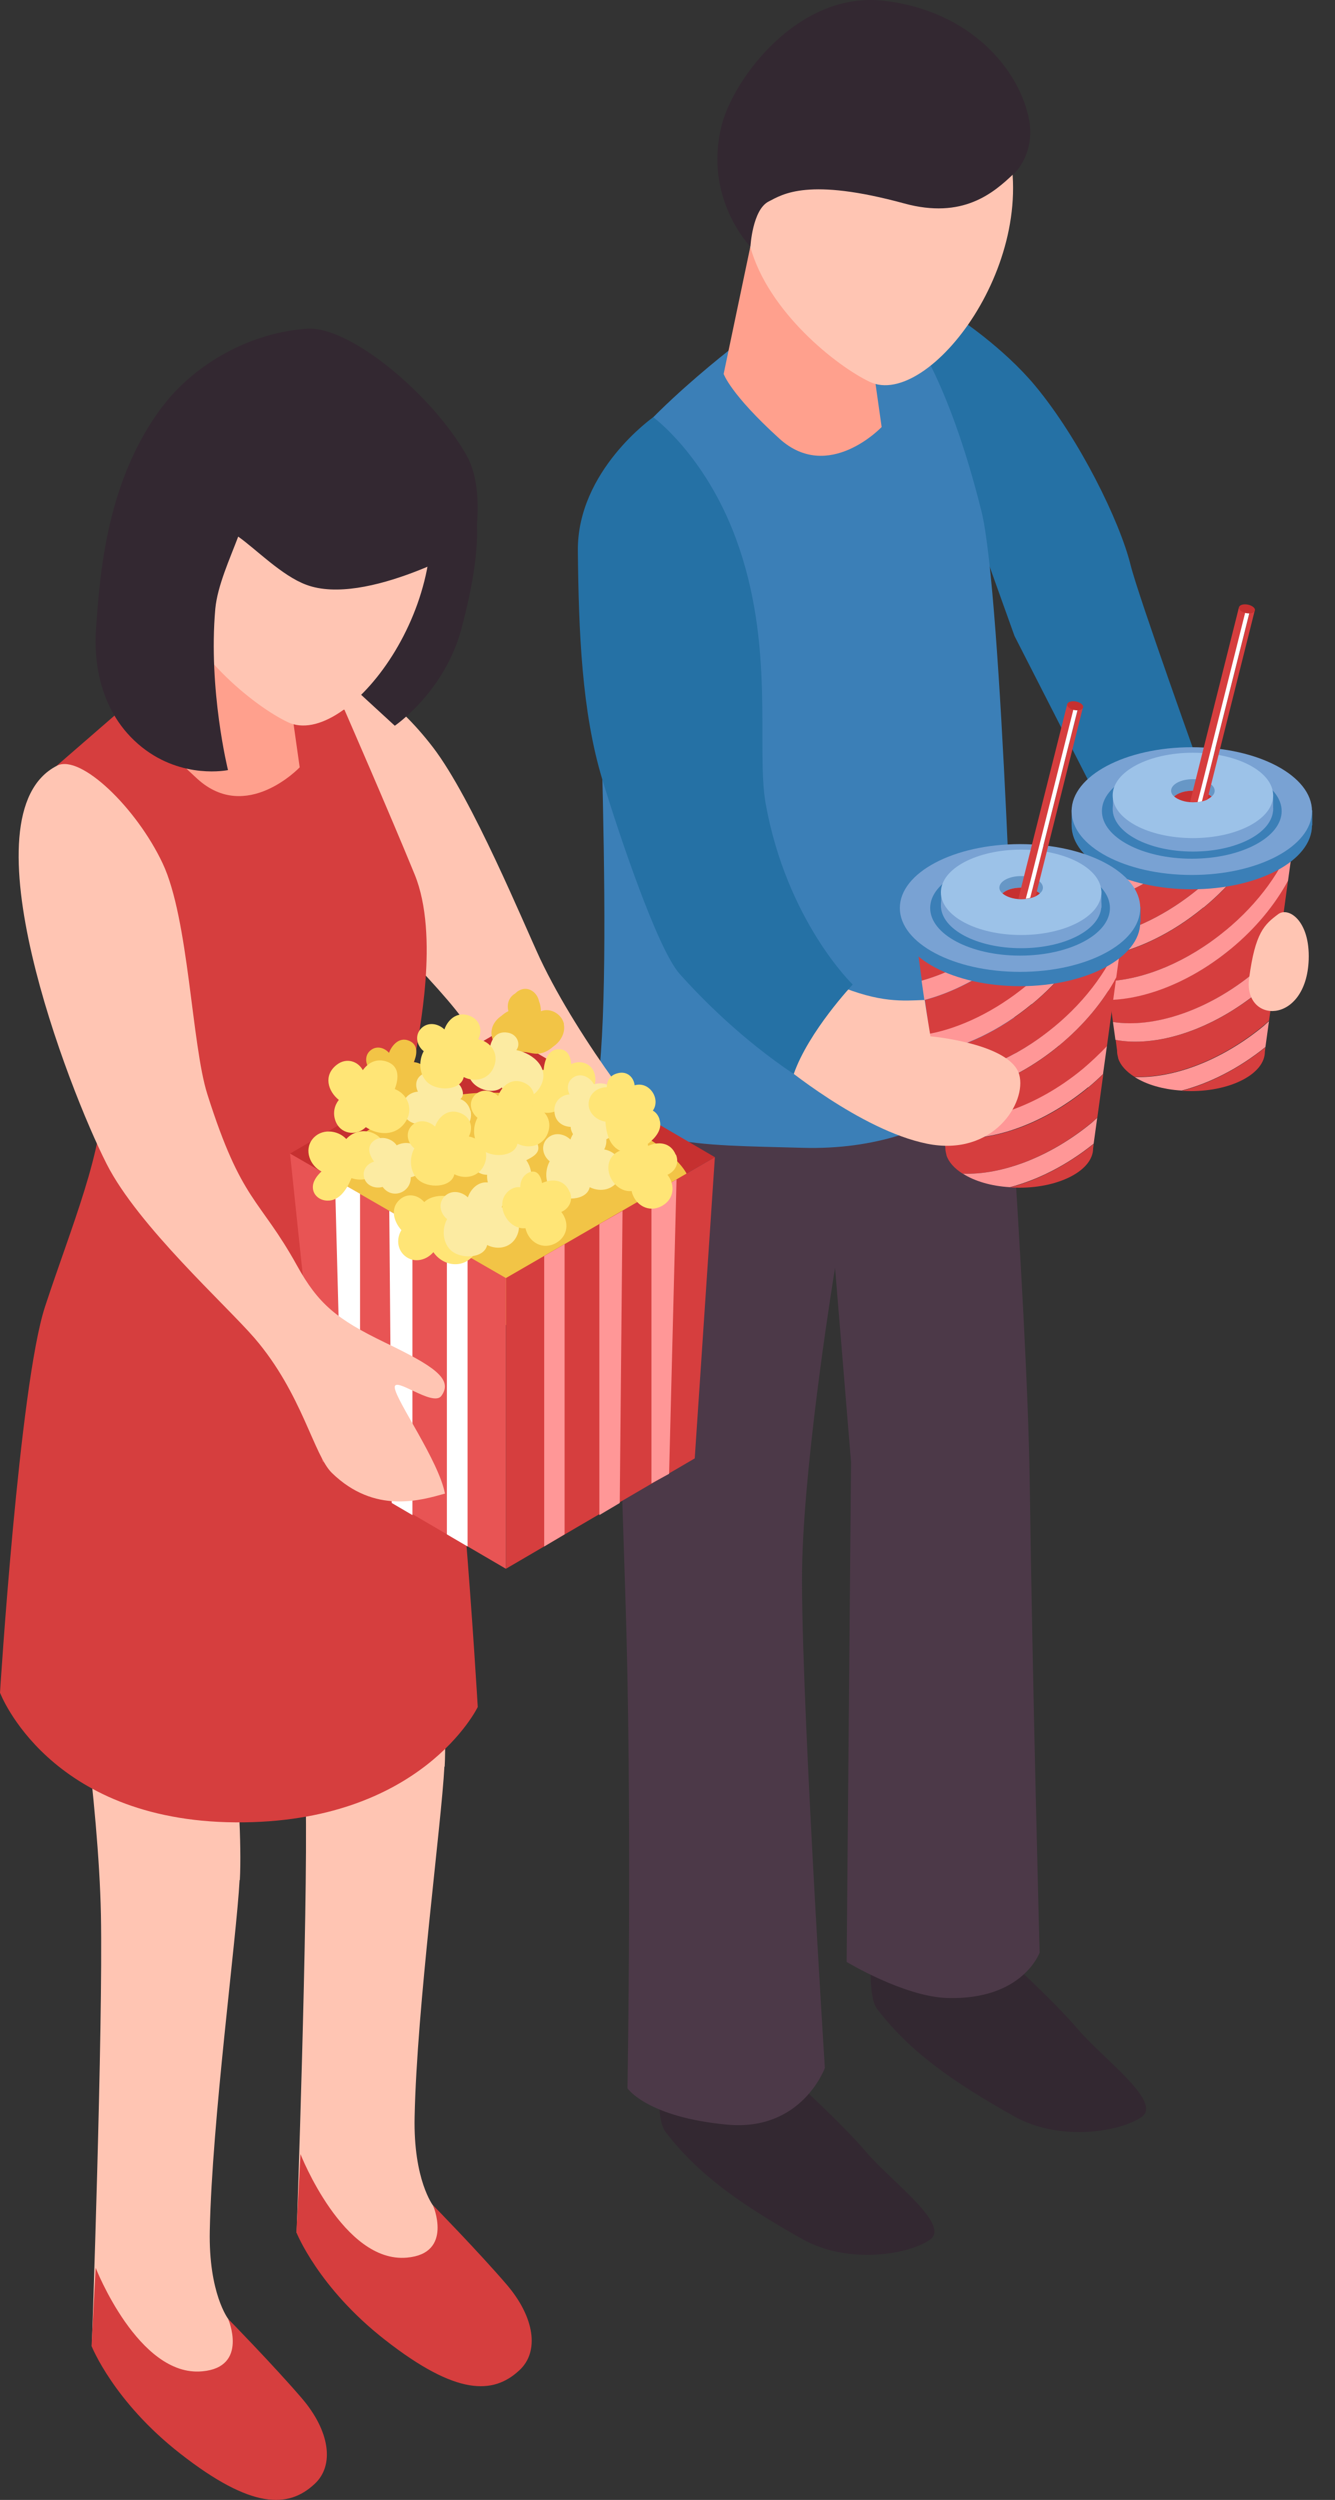<svg width="47" height="88" viewBox="0 0 47 88" fill="none" xmlns="http://www.w3.org/2000/svg">
<rect x="0" y="0" width="47" height="88" fill="#333333" stroke="none"/>
<g clip-path="url(#clip0_989_22134)">
<path d="M33.737 11.194C33.737 11.194 35.31 12.221 36.435 13.568C38.008 15.458 39.425 18.356 39.803 19.887C40.075 20.992 42.346 27.311 42.346 27.311L39.221 29.249L35.717 22.388L31.98 11.96L33.737 11.194Z" fill="#2571A5"/>
<path d="M35.32 68.82C35.32 68.82 37.009 70.332 37.98 71.466C38.824 72.455 40.94 73.996 40.193 74.519C39.445 75.042 37.32 75.401 35.708 74.5C33.515 73.269 32.02 72.212 30.875 70.71C30.555 70.284 30.671 68.83 30.671 68.83H35.32V68.82Z" fill="#332831"/>
<path d="M27.866 73.143C27.866 73.143 29.555 74.654 30.526 75.788C31.37 76.777 33.486 78.318 32.738 78.841C31.991 79.365 29.866 79.723 28.254 78.822C26.061 77.591 24.566 76.535 23.421 75.032C23.101 74.606 23.217 73.152 23.217 73.152H27.866V73.143Z" fill="#332831"/>
<path d="M21.499 39.464C21.266 32.884 24.993 29.53 24.993 29.53C24.77 27.311 35.068 31.517 35.068 31.517C35.068 31.517 36.164 45.832 36.252 52.17C36.349 59.332 36.601 68.733 36.601 68.733C36.601 68.733 36.009 70.41 33.35 70.332C31.826 70.284 29.807 69.062 29.807 69.062L29.962 51.472L29.399 44.63C29.399 44.63 28.361 50.91 28.244 54.922C28.138 58.634 29.04 72.794 29.04 72.794C29.04 72.794 28.235 75.033 25.604 74.79C22.78 74.529 22.091 73.511 22.091 73.511C22.091 73.511 22.265 63.529 22.013 56.066C21.829 50.551 21.596 42.508 21.489 39.484L21.499 39.464Z" fill="#4C3948"/>
<path d="M31.99 11.572C31.99 11.572 33.359 13.2 34.553 17.997C35.281 20.915 35.756 37.216 35.756 37.216C35.756 37.216 33.514 40.559 28.244 40.404C24.565 40.298 21.75 40.404 21.061 38.078C21.663 33.078 20.79 19.325 21.09 17.435C21.401 15.545 26.041 12.037 26.041 12.037C26.041 12.037 28.846 10.244 31.98 11.582L31.99 11.572Z" fill="#3B7FB7"/>
<path d="M30.534 11.465L31.039 15.032C31.039 15.032 29.166 17.009 27.438 15.439C25.71 13.869 25.477 13.162 25.477 13.162L26.487 8.345L30.525 11.456L30.534 11.465Z" fill="#FFA08D"/>
<path d="M28.274 2.074C30.011 0.834 34.039 0.533 35.378 4.72C36.786 9.11 32.69 14.421 30.622 13.442C29.458 12.89 27.041 10.981 26.41 8.674C25.701 6.077 26.924 3.034 28.264 2.064L28.274 2.074Z" fill="#FFC5B3"/>
<path d="M35.689 6.115C34.971 6.803 33.893 7.724 31.836 7.162C28.458 6.241 27.565 6.832 27.06 7.094C26.488 7.385 26.42 8.684 26.42 8.684C26.42 8.684 24.75 6.978 25.41 4.4C25.818 2.791 28.099 -0.339 31.146 0.029C34.194 0.397 35.902 2.471 36.232 4.225C36.397 5.107 36.019 5.805 35.699 6.115H35.689Z" fill="#332831"/>
<path d="M41.92 29.114L38.231 29.162L38.503 31.12C39.474 30.849 40.503 30.316 41.444 29.54C41.609 29.404 41.764 29.259 41.92 29.123V29.114Z" fill="#D63E3E"/>
<path d="M43.337 33.397C41.949 34.541 40.386 35.151 39.076 35.19L39.183 35.975C40.61 36.208 42.522 35.587 44.172 34.221C44.482 33.969 44.764 33.698 45.016 33.426L45.346 30.994C44.89 31.837 44.211 32.67 43.327 33.397H43.337Z" fill="#D63E3E"/>
<path d="M41.93 38.408C43.366 38.408 44.531 37.788 44.531 37.022L44.55 36.867C43.599 37.633 42.57 38.147 41.6 38.398C41.706 38.398 41.813 38.408 41.93 38.408Z" fill="#D63E3E"/>
<path d="M42.366 31.953C41.24 32.884 39.988 33.465 38.862 33.669L38.989 34.541C40.279 34.483 41.803 33.863 43.162 32.748C44.356 31.769 45.191 30.577 45.579 29.453L45.627 29.065H44.628C44.191 30.073 43.424 31.091 42.376 31.953H42.366Z" fill="#D63E3E"/>
<path d="M44.094 29.075L42.735 29.094C42.415 29.472 42.036 29.84 41.629 30.18C40.658 30.984 39.6 31.517 38.601 31.788L38.766 32.99C39.872 32.777 41.085 32.195 42.182 31.294C42.997 30.625 43.648 29.86 44.094 29.084V29.075Z" fill="#D63E3E"/>
<path d="M44.676 35.946L44.889 34.395C44.724 34.56 44.55 34.715 44.365 34.87C42.676 36.266 40.716 36.877 39.279 36.605L39.328 36.983C39.328 36.983 39.328 37.003 39.328 37.012C39.328 37.09 39.347 37.167 39.367 37.245V37.255C39.444 37.497 39.648 37.72 39.939 37.904C41.308 37.952 42.987 37.332 44.472 36.111C44.54 36.053 44.608 35.995 44.666 35.937L44.676 35.946Z" fill="#D63E3E"/>
<path d="M43.152 32.748C41.803 33.862 40.279 34.483 38.978 34.541L39.066 35.2C40.376 35.161 41.939 34.55 43.327 33.407C44.21 32.68 44.889 31.846 45.346 31.003L45.559 29.462C45.171 30.587 44.336 31.779 43.142 32.758L43.152 32.748Z" fill="#FF9797"/>
<path d="M44.356 34.88C44.54 34.725 44.715 34.57 44.88 34.405L45.016 33.426C44.754 33.698 44.472 33.969 44.171 34.221C42.521 35.587 40.609 36.198 39.183 35.975L39.27 36.605C40.706 36.877 42.667 36.266 44.356 34.87V34.88Z" fill="#FF9797"/>
<path d="M44.482 36.121C42.997 37.342 41.308 37.962 39.949 37.914C40.357 38.175 40.939 38.35 41.599 38.389C42.57 38.137 43.599 37.623 44.55 36.857L44.676 35.946C44.608 36.004 44.55 36.063 44.482 36.121Z" fill="#FF9797"/>
<path d="M42.367 31.953C43.415 31.091 44.181 30.073 44.618 29.075H44.094C43.638 29.86 42.997 30.625 42.182 31.294C41.085 32.195 39.872 32.777 38.766 32.99L38.863 33.659C39.998 33.455 41.241 32.874 42.367 31.943V31.953Z" fill="#FF9797"/>
<path d="M42.735 29.094H41.91C41.754 29.249 41.599 29.385 41.434 29.53C40.493 30.306 39.464 30.839 38.493 31.11L38.59 31.788C39.59 31.527 40.648 30.984 41.618 30.18C42.036 29.84 42.405 29.472 42.725 29.094H42.735Z" fill="#FF9797"/>
<path d="M41.929 31.023C43.972 31.023 45.627 30.142 45.627 29.055C45.627 27.969 43.972 27.088 41.929 27.088C39.887 27.088 38.231 27.969 38.231 29.055C38.231 30.142 39.887 31.023 41.929 31.023Z" fill="#C63030"/>
<path d="M37.727 29.056C37.727 27.815 39.619 26.807 41.958 26.807C44.297 26.807 46.19 27.815 46.19 29.056C46.19 30.296 44.297 31.304 41.958 31.304C39.619 31.304 37.727 30.296 37.727 29.056Z" fill="#3B7FB7"/>
<path d="M38.532 28.503H37.727V29.026H38.532V28.503Z" fill="#3B7FB7"/>
<path d="M46.2 28.523H45.395V29.055H46.2V28.523Z" fill="#3B7FB7"/>
<path d="M37.727 28.552C37.727 27.311 39.619 26.303 41.958 26.303C44.297 26.303 46.19 27.311 46.19 28.552C46.19 29.792 44.297 30.8 41.958 30.8C39.619 30.8 37.727 29.792 37.727 28.552Z" fill="#79A2D3"/>
<path d="M38.794 28.552C38.794 27.621 40.211 26.875 41.958 26.875C43.705 26.875 45.122 27.631 45.122 28.552C45.122 29.472 43.705 30.228 41.958 30.228C40.211 30.228 38.794 29.472 38.794 28.552Z" fill="#3B7FB7"/>
<path d="M44.822 27.96H44.337V28.552H44.822V27.96Z" fill="#79A2D3"/>
<path d="M39.668 27.96H39.183V28.552H39.668V27.96Z" fill="#79A2D3"/>
<path d="M39.173 28.474C39.173 27.64 40.435 26.972 41.997 26.972C43.56 26.972 44.822 27.64 44.822 28.474C44.822 29.307 43.56 29.976 41.997 29.976C40.435 29.976 39.173 29.307 39.173 28.474Z" fill="#79A2D3"/>
<path d="M39.173 27.999C39.173 27.166 40.435 26.497 41.997 26.497C43.56 26.497 44.822 27.166 44.822 27.999C44.822 28.833 43.56 29.502 41.997 29.502C40.435 29.502 39.173 28.833 39.173 27.999Z" fill="#9CC2E8"/>
<path d="M42.657 28.038C42.725 27.98 42.764 27.912 42.764 27.834C42.764 27.611 42.424 27.427 41.997 27.427C41.57 27.427 41.23 27.611 41.23 27.834C41.23 27.912 41.269 27.98 41.337 28.038C41.473 27.922 41.716 27.834 41.997 27.834C42.279 27.834 42.521 27.912 42.657 28.038Z" fill="#6797C6"/>
<path d="M42.657 28.038C42.521 27.922 42.278 27.834 41.997 27.834C41.715 27.834 41.473 27.912 41.337 28.038C41.473 28.154 41.715 28.241 41.997 28.241C42.278 28.241 42.521 28.164 42.657 28.038Z" fill="#C63030"/>
<path d="M43.618 21.38L41.998 27.834L41.9 28.232C41.9 28.232 41.978 28.232 42.017 28.232C42.075 28.232 42.124 28.232 42.182 28.222L42.279 27.854L43.89 21.428L43.628 21.37L43.618 21.38Z" fill="#D63E3E"/>
<path d="M44.016 21.467L42.395 27.902L42.317 28.212C42.385 28.193 42.453 28.173 42.511 28.144L42.55 27.97L44.171 21.506L44.006 21.467H44.016Z" fill="#D63E3E"/>
<path d="M43.87 21.438L42.259 27.863L42.162 28.232C42.22 28.232 42.269 28.212 42.317 28.203L42.395 27.892L44.016 21.457L43.87 21.428V21.438Z" fill="white"/>
<path d="M43.618 21.38C43.638 21.293 43.774 21.254 43.929 21.283C44.084 21.312 44.201 21.409 44.181 21.486C44.162 21.574 44.026 21.613 43.871 21.583C43.715 21.554 43.599 21.457 43.618 21.38Z" fill="#C63030"/>
<path d="M35.873 32.516L32.185 32.564L32.456 34.522C33.427 34.25 34.456 33.717 35.397 32.942C35.562 32.806 35.718 32.661 35.873 32.525V32.516Z" fill="#D63E3E"/>
<path d="M37.29 36.809C35.902 37.952 34.34 38.563 33.029 38.602L33.136 39.387C34.563 39.619 36.475 38.999 38.125 37.633C38.435 37.381 38.717 37.109 38.969 36.838L39.299 34.405C38.843 35.248 38.164 36.082 37.281 36.809H37.29Z" fill="#D63E3E"/>
<path d="M35.883 41.809C37.319 41.809 38.484 41.189 38.484 40.424L38.503 40.269C37.552 41.034 36.523 41.548 35.553 41.8C35.66 41.8 35.766 41.809 35.883 41.809Z" fill="#D63E3E"/>
<path d="M36.319 35.355C35.193 36.285 33.941 36.867 32.815 37.07L32.942 37.943C34.233 37.884 35.756 37.264 37.115 36.15C38.309 35.171 39.144 33.979 39.532 32.855L39.58 32.467H38.581C38.144 33.475 37.377 34.492 36.329 35.355H36.319Z" fill="#D63E3E"/>
<path d="M38.057 32.486L36.698 32.506C36.378 32.884 35.999 33.252 35.592 33.591C34.621 34.396 33.563 34.929 32.563 35.2L32.728 36.402C33.835 36.188 35.048 35.607 36.145 34.706C36.96 34.037 37.611 33.271 38.057 32.496V32.486Z" fill="#D63E3E"/>
<path d="M38.63 39.358L38.843 37.807C38.678 37.972 38.504 38.127 38.319 38.282C36.63 39.678 34.67 40.288 33.233 40.017L33.282 40.395C33.282 40.395 33.282 40.414 33.282 40.424C33.282 40.501 33.301 40.579 33.321 40.657V40.666C33.398 40.908 33.602 41.131 33.893 41.316C35.262 41.364 36.941 40.744 38.426 39.523C38.494 39.464 38.562 39.406 38.62 39.348L38.63 39.358Z" fill="#D63E3E"/>
<path d="M37.105 36.15C35.756 37.264 34.232 37.885 32.932 37.943L33.019 38.602C34.329 38.563 35.892 37.952 37.28 36.809C38.163 36.082 38.843 35.248 39.299 34.405L39.512 32.864C39.124 33.989 38.289 35.181 37.096 36.159L37.105 36.15Z" fill="#FF9797"/>
<path d="M38.309 38.282C38.493 38.127 38.668 37.972 38.833 37.807L38.969 36.828C38.707 37.099 38.425 37.371 38.125 37.623C36.475 38.989 34.562 39.6 33.136 39.377L33.223 40.007C34.66 40.278 36.62 39.668 38.309 38.272V38.282Z" fill="#FF9797"/>
<path d="M38.435 39.523C36.95 40.744 35.261 41.364 33.902 41.316C34.31 41.577 34.892 41.752 35.552 41.79C36.523 41.538 37.552 41.025 38.503 40.259L38.629 39.348C38.561 39.406 38.503 39.464 38.435 39.523Z" fill="#FF9797"/>
<path d="M36.32 35.355C37.368 34.492 38.135 33.475 38.571 32.477H38.047C37.591 33.262 36.95 34.027 36.135 34.696C35.038 35.597 33.825 36.179 32.719 36.392L32.816 37.061C33.951 36.857 35.194 36.276 36.32 35.345V35.355Z" fill="#FF9797"/>
<path d="M36.688 32.506H35.863C35.708 32.661 35.552 32.797 35.387 32.942C34.446 33.717 33.417 34.25 32.446 34.522L32.543 35.2C33.543 34.938 34.601 34.396 35.572 33.591C35.989 33.252 36.358 32.884 36.678 32.506H36.688Z" fill="#FF9797"/>
<path d="M35.883 34.434C37.925 34.434 39.581 33.553 39.581 32.467C39.581 31.38 37.925 30.5 35.883 30.5C33.84 30.5 32.185 31.38 32.185 32.467C32.185 33.553 33.84 34.434 35.883 34.434Z" fill="#C63030"/>
<path d="M35.911 34.715C38.249 34.715 40.143 33.709 40.143 32.467C40.143 31.225 38.249 30.218 35.911 30.218C33.574 30.218 31.68 31.225 31.68 32.467C31.68 33.709 33.574 34.715 35.911 34.715Z" fill="#3B7FB7"/>
<path d="M32.485 31.915H31.68V32.438H32.485V31.915Z" fill="#3B7FB7"/>
<path d="M40.153 31.924H39.348V32.457H40.153V31.924Z" fill="#3B7FB7"/>
<path d="M35.911 34.211C38.249 34.211 40.143 33.205 40.143 31.963C40.143 30.721 38.249 29.714 35.911 29.714C33.574 29.714 31.68 30.721 31.68 31.963C31.68 33.205 33.574 34.211 35.911 34.211Z" fill="#79A2D3"/>
<path d="M35.912 33.639C37.66 33.639 39.076 32.889 39.076 31.963C39.076 31.037 37.66 30.286 35.912 30.286C34.165 30.286 32.748 31.037 32.748 31.963C32.748 32.889 34.165 33.639 35.912 33.639Z" fill="#3B7FB7"/>
<path d="M38.775 31.362H38.29V31.953H38.775V31.362Z" fill="#79A2D3"/>
<path d="M33.621 31.362H33.136V31.953H33.621V31.362Z" fill="#79A2D3"/>
<path d="M33.126 31.876C33.126 31.042 34.388 30.373 35.95 30.373C37.513 30.373 38.775 31.042 38.775 31.876C38.775 32.709 37.513 33.378 35.95 33.378C34.388 33.378 33.126 32.709 33.126 31.876Z" fill="#79A2D3"/>
<path d="M33.126 31.41C33.126 30.577 34.388 29.908 35.95 29.908C37.513 29.908 38.775 30.577 38.775 31.41C38.775 32.244 37.513 32.913 35.95 32.913C34.388 32.913 33.126 32.244 33.126 31.41Z" fill="#9CC2E8"/>
<path d="M36.61 31.449C36.678 31.391 36.717 31.323 36.717 31.246C36.717 31.023 36.377 30.839 35.95 30.839C35.523 30.839 35.184 31.023 35.184 31.246C35.184 31.323 35.222 31.391 35.29 31.449C35.426 31.333 35.669 31.246 35.95 31.246C36.232 31.246 36.474 31.323 36.61 31.449Z" fill="#6797C6"/>
<path d="M36.611 31.449C36.475 31.333 36.233 31.246 35.951 31.246C35.669 31.246 35.427 31.323 35.291 31.449C35.427 31.565 35.669 31.653 35.951 31.653C36.233 31.653 36.475 31.575 36.611 31.449Z" fill="#C63030"/>
<path d="M37.572 24.791L35.951 31.246L35.853 31.643C35.853 31.643 35.931 31.643 35.97 31.643C36.028 31.643 36.077 31.643 36.135 31.634L36.232 31.265L37.843 24.84L37.581 24.782L37.572 24.791Z" fill="#D63E3E"/>
<path d="M37.969 24.869L36.348 31.304L36.27 31.614C36.338 31.595 36.406 31.575 36.465 31.546L36.504 31.372L38.124 24.907L37.959 24.869H37.969Z" fill="#D63E3E"/>
<path d="M37.824 24.84L36.212 31.265L36.115 31.634C36.173 31.634 36.222 31.614 36.27 31.605L36.348 31.294L37.969 24.859L37.824 24.83V24.84Z" fill="white"/>
<path d="M37.572 24.791C37.591 24.704 37.727 24.665 37.882 24.694C38.037 24.723 38.154 24.82 38.134 24.898C38.115 24.985 37.979 25.024 37.824 24.995C37.669 24.965 37.552 24.869 37.572 24.791Z" fill="#C63030"/>
<path d="M29.448 34.667C30.991 35.316 31.797 35.229 32.554 35.2C32.632 35.733 32.758 36.479 32.758 36.479C32.758 36.479 35.572 36.731 35.883 37.827C36.155 38.805 34.971 40.734 32.632 40.259C30.292 39.784 27.507 37.458 27.507 37.458L29.458 34.667H29.448Z" fill="#FFC5B3"/>
<path d="M23.003 14.683C23.003 14.683 20.315 16.563 20.344 19.393C20.373 22.223 20.48 25.053 21.208 27.447C21.79 29.365 23.149 33.407 23.925 34.279C24.702 35.151 26.109 36.576 27.944 37.807C28.468 36.305 30.021 34.657 30.021 34.657C30.021 34.657 27.701 32.428 26.954 28.28C26.614 26.342 27.303 22.727 25.905 18.947C24.818 16.01 22.994 14.683 22.994 14.683H23.003Z" fill="#2571A5"/>
<path d="M45.006 32.176C44.511 32.544 44.191 32.825 43.977 34.434C43.764 36.043 45.986 36.101 46.074 33.785C46.122 32.409 45.365 31.915 45.006 32.176Z" fill="#FFC5B3"/>
<path d="M12.608 23.948C12.608 23.948 13.87 24.51 15.248 26.313C16.626 28.116 18.431 32.496 19.014 33.746C20.411 36.702 23.177 40.201 23.43 40.191C24.158 40.162 21.023 41.713 21.023 41.713C21.023 41.713 17.878 38.466 16.422 36.072C15.714 34.9 11.986 31.275 11.986 31.275C11.986 31.275 9.162 25.16 12.598 23.948H12.608Z" fill="#FFC5B3"/>
<path d="M15.646 62.181C15.539 64.236 14.675 70.642 14.597 74.519C14.549 76.738 15.248 77.64 15.248 77.64C15.985 79.229 15.607 81.09 13.656 80.673C12.841 80.499 12.171 79.617 11.666 78.667L10.443 78.599C10.443 78.599 10.841 67.347 10.764 63.403C10.686 59.449 9.793 53.643 9.793 53.643L15.102 53.469C15.102 53.469 15.791 59.652 15.655 62.191L15.646 62.181Z" fill="#FFC5B3"/>
<path d="M15.248 77.63C15.248 77.63 16.859 79.277 17.839 80.421C18.82 81.565 19.004 82.786 18.276 83.445C17.364 84.288 16.073 84.336 13.559 82.369C11.2 80.528 10.434 78.58 10.434 78.58L10.579 75.827C10.579 75.827 12.084 79.675 14.326 79.471C15.985 79.326 15.238 77.61 15.238 77.61L15.248 77.63Z" fill="#D63E3E"/>
<path d="M8.435 66.175C8.328 68.229 7.464 74.635 7.386 78.512C7.338 80.731 8.037 81.633 8.037 81.633C8.774 83.222 8.396 85.083 6.445 84.666C5.63 84.492 4.96 83.61 4.455 82.66L3.232 82.592C3.232 82.592 3.63 71.34 3.553 67.396C3.475 63.442 2.582 57.636 2.582 57.636L7.891 57.462C7.891 57.462 8.58 63.645 8.444 66.184L8.435 66.175Z" fill="#FFC5B3"/>
<path d="M8.037 81.633C8.037 81.633 9.648 83.28 10.628 84.424C11.608 85.567 11.793 86.789 11.065 87.448C10.153 88.291 8.862 88.339 6.348 86.372C3.989 84.531 3.223 82.582 3.223 82.582L3.368 79.83C3.368 79.83 4.873 83.678 7.115 83.474C8.774 83.329 8.027 81.613 8.027 81.613L8.037 81.633Z" fill="#D63E3E"/>
<path d="M12.123 24.975C12.123 24.975 13.714 28.619 14.598 30.781C15.481 32.942 14.733 36.421 14.598 37.293C14.462 38.156 14.384 41.044 15.248 44.494C16.112 47.944 16.82 60.088 16.82 60.088C16.82 60.088 14.84 64.197 8.289 64.149C1.699 64.1 0 59.584 0 59.584C0 59.584 0.679 48.778 1.582 46.006C2.485 43.244 3.708 40.385 3.601 38.379C3.504 36.373 1.999 26.953 1.999 26.953L5.193 24.181L12.113 24.985L12.123 24.975Z" fill="#D63E3E"/>
<path d="M16.723 17.998C16.723 17.998 17.073 19.035 16.247 22.126C15.655 24.355 13.899 25.547 13.899 25.547L11.074 22.95L11.793 17.998H16.713H16.723Z" fill="#332831"/>
<path d="M10.046 23.444L10.551 27.011C10.551 27.011 8.677 28.988 6.95 27.418C5.222 25.848 4.989 25.14 4.989 25.14L5.999 20.323L10.036 23.434L10.046 23.444Z" fill="#FFA08D"/>
<path d="M7.784 14.053C9.522 12.813 13.55 12.512 14.889 16.699C16.296 21.089 12.2 26.4 10.133 25.421C8.968 24.869 6.552 22.96 5.921 20.653C5.212 18.056 6.435 15.013 7.775 14.043L7.784 14.053Z" fill="#FFC5B3"/>
<path d="M10.211 40.608L17.597 36.305L25.168 40.734L17.811 44.988L10.211 40.608Z" fill="#C63030"/>
<path d="M11.065 41.645C11.065 41.645 12.714 39.019 16.199 38.534C19.683 38.05 23.653 40.114 24.216 41.403C24.643 42.372 22.847 43.215 22.847 43.215L17.053 47.16L11.065 41.655V41.645Z" fill="#F2C446"/>
<path d="M17.811 44.989V55.223L24.459 51.337L25.168 40.734L17.811 44.989Z" fill="#D63E3E"/>
<path d="M17.811 44.989V55.223L11.347 51.443L10.211 40.608L17.811 44.989Z" fill="#E85454"/>
<path d="M19.159 54.438V44.213L19.877 43.796V54.011L19.159 54.438Z" fill="#FF9797"/>
<path d="M21.101 53.333V43.089L21.916 42.624L21.819 52.907L21.101 53.333Z" fill="#FF9797"/>
<path d="M22.935 52.219V42.023L23.818 41.519L23.556 51.879L22.935 52.219Z" fill="#FF9797"/>
<path d="M16.461 54.438V44.213L15.733 43.796V54.011L16.461 54.438Z" fill="white"/>
<path d="M14.52 53.333V43.089L13.705 42.624L13.792 52.907L14.52 53.333Z" fill="white"/>
<path d="M12.676 52.219V42.023L11.793 41.519L12.065 51.879L12.676 52.219Z" fill="white"/>
<path d="M13.588 40.462C13.452 39.774 12.618 39.619 12.191 40.094C11.88 39.765 11.298 39.716 10.997 40.104C10.696 40.492 10.919 41.034 11.317 41.238C11.152 41.393 10.997 41.596 11.016 41.829C11.036 42.062 11.22 42.217 11.434 42.255C11.919 42.333 12.2 41.887 12.375 41.471C13.006 41.693 13.734 41.18 13.588 40.462Z" fill="#FFE576"/>
<path d="M21.702 40.376C21.741 40.017 21.673 39.581 21.217 39.649C20.829 39.707 20.547 40.259 20.644 40.647C20.479 40.511 20.237 40.531 20.062 40.686C19.829 40.889 19.849 41.209 19.965 41.471C20.101 41.761 20.363 42.13 20.722 42.13C21.081 42.13 21.314 41.858 21.498 41.587C21.828 41.907 22.411 41.829 22.576 41.335C22.77 40.744 22.236 40.337 21.702 40.385V40.376Z" fill="#F2C446"/>
<path d="M20.936 37.807C20.829 37.419 20.421 37.303 20.111 37.458C20.091 37.206 19.994 36.944 19.703 36.935C19.295 36.915 19.169 37.332 19.14 37.662C18.626 37.671 18.373 38.466 18.674 38.863C19.062 39.387 19.8 39.203 20.014 38.65C20.518 38.747 21.091 38.398 20.936 37.807Z" fill="#FFE576"/>
<path d="M19.858 36.053C19.78 35.685 19.363 35.462 19.043 35.597C19.043 35.481 19.023 35.355 18.975 35.239C18.916 34.948 18.616 34.706 18.305 34.851C18.033 34.977 17.956 35.287 18.053 35.539C17.625 35.646 17.296 36.082 17.499 36.528C17.606 36.751 17.829 36.915 18.072 36.954C18.198 36.974 18.285 36.954 18.402 36.935C18.635 36.896 18.751 36.964 18.975 36.983C19.45 37.022 19.955 36.537 19.848 36.043L19.858 36.053Z" fill="#F2C446"/>
<path d="M19.722 36.159C19.645 35.791 19.227 35.568 18.907 35.704C18.907 35.587 18.887 35.462 18.839 35.345C18.781 35.054 18.48 34.812 18.169 34.958C17.897 35.084 17.82 35.394 17.917 35.646C17.49 35.752 17.16 36.188 17.364 36.634C17.47 36.857 17.694 37.022 17.936 37.061C18.062 37.08 18.15 37.061 18.266 37.041C18.499 37.002 18.616 37.07 18.839 37.09C19.314 37.128 19.819 36.644 19.712 36.15L19.722 36.159Z" fill="#F2C446"/>
<path d="M14.85 40.531C14.646 40.22 14.258 40.162 13.966 40.317C13.811 40.085 13.452 39.978 13.21 40.123C12.889 40.317 12.986 40.647 13.171 40.889C12.947 40.957 12.763 41.151 12.812 41.422C12.87 41.732 13.2 41.858 13.472 41.781C13.802 42.236 14.471 41.984 14.461 41.441C14.869 41.354 15.112 40.918 14.86 40.531H14.85Z" fill="#FCEBA2"/>
<path d="M14.559 37.4C14.695 37.119 14.734 36.751 14.374 36.625C14.054 36.508 13.802 36.78 13.695 37.061C13.53 36.877 13.258 36.799 13.045 36.974C12.802 37.167 12.87 37.545 13.093 37.71C12.909 37.904 12.86 38.214 13.045 38.456C13.249 38.709 13.579 38.679 13.773 38.486C14.044 38.902 14.734 38.854 15.034 38.427C15.335 38.001 15.034 37.419 14.569 37.39L14.559 37.4Z" fill="#F2C446"/>
<path d="M18.887 40.22C18.751 39.939 18.451 39.939 18.189 40.017C18.227 39.803 18.189 39.6 17.917 39.561C17.577 39.513 17.441 39.803 17.373 40.084C16.975 39.891 16.49 40.017 16.471 40.569C16.451 40.957 16.771 41.364 17.15 41.354C17.111 41.868 17.567 42.333 18.121 42.178C18.742 42.003 18.858 41.306 18.528 40.84C18.781 40.714 19.072 40.559 18.907 40.23L18.887 40.22Z" fill="#FCEBA2"/>
<path d="M18.179 36.964C18.344 36.751 18.208 36.411 17.888 36.353C17.432 36.266 17.247 36.654 17.228 37.041C17.179 37.032 17.131 37.022 17.082 37.022C16.752 37.032 16.519 37.429 16.5 37.729C16.471 38.243 17.276 38.592 17.665 38.282C17.985 38.737 18.664 38.834 19.004 38.282C19.402 37.623 18.79 37.09 18.179 36.964Z" fill="#FCEBA2"/>
<path d="M16.558 39.096C16.509 38.893 16.373 38.747 16.209 38.689C16.296 38.612 16.335 38.505 16.257 38.321C16.14 38.03 15.83 38.001 15.568 38.069C15.422 37.797 15.073 37.642 14.811 37.856C14.626 38.001 14.617 38.243 14.714 38.428C14.413 38.447 14.151 38.679 14.18 39.038C14.199 39.377 14.461 39.561 14.753 39.571C14.753 39.649 14.782 39.726 14.811 39.784C15.015 40.23 15.519 40.201 15.917 40.046C16.296 39.901 16.665 39.542 16.568 39.096H16.558Z" fill="#FCEBA2"/>
<path d="M21.887 39.193C21.838 38.989 21.703 38.844 21.538 38.786C21.625 38.708 21.664 38.602 21.596 38.418C21.479 38.127 21.169 38.098 20.907 38.166C20.761 37.894 20.412 37.739 20.15 37.952C19.965 38.098 19.956 38.34 20.053 38.524C19.752 38.544 19.49 38.776 19.519 39.135C19.538 39.474 19.8 39.658 20.091 39.668C20.091 39.745 20.121 39.823 20.15 39.881C20.354 40.327 20.858 40.298 21.256 40.143C21.635 39.997 22.003 39.639 21.907 39.193H21.887Z" fill="#FCEBA2"/>
<path d="M16.18 42.769C16.257 42.566 16.189 42.324 15.966 42.188C15.704 42.033 15.18 42.072 14.937 42.314C14.714 42.062 14.345 41.975 14.064 42.236C13.724 42.547 13.87 43.012 14.132 43.302C13.957 43.584 13.976 43.971 14.248 44.204C14.578 44.485 15.015 44.359 15.258 44.078C15.597 44.572 16.316 44.688 16.713 44.136C17.111 43.574 16.752 42.925 16.17 42.769H16.18Z" fill="#FFE576"/>
<path d="M16.84 36.576C16.986 36.295 16.918 35.937 16.588 35.782C16.151 35.568 15.782 35.849 15.646 36.237C15.423 36.024 15.054 35.956 14.812 36.218C14.588 36.47 14.685 36.819 14.918 37.003C14.734 37.332 14.753 37.797 15.025 38.078C15.384 38.437 16.229 38.389 16.326 37.914C16.714 38.108 17.209 38.011 17.393 37.545C17.578 37.071 17.267 36.663 16.84 36.586V36.576Z" fill="#FFE576"/>
<path d="M17.664 42.488C17.81 42.207 17.742 41.849 17.412 41.694C16.975 41.48 16.606 41.761 16.471 42.149C16.247 41.936 15.878 41.868 15.636 42.13C15.412 42.382 15.51 42.731 15.742 42.915C15.558 43.244 15.578 43.709 15.849 43.99C16.208 44.349 17.053 44.301 17.15 43.826C17.538 44.02 18.033 43.923 18.218 43.458C18.402 42.983 18.091 42.575 17.664 42.498V42.488Z" fill="#FCEBA2"/>
<path d="M21.276 40.453C21.421 40.172 21.353 39.813 21.023 39.658C20.587 39.445 20.218 39.726 20.082 40.113C19.858 39.9 19.49 39.832 19.247 40.094C19.024 40.346 19.121 40.695 19.354 40.879C19.169 41.209 19.189 41.674 19.461 41.955C19.82 42.313 20.664 42.265 20.761 41.79C21.149 41.984 21.644 41.887 21.829 41.422C22.013 40.947 21.703 40.54 21.276 40.462V40.453Z" fill="#FCEBA2"/>
<path d="M16.51 39.998C16.656 39.717 16.588 39.358 16.258 39.203C15.821 38.99 15.452 39.271 15.316 39.658C15.093 39.445 14.724 39.377 14.481 39.639C14.258 39.891 14.355 40.24 14.588 40.424C14.404 40.754 14.423 41.219 14.695 41.5C15.054 41.858 15.899 41.81 15.996 41.335C16.384 41.529 16.879 41.432 17.063 40.967C17.248 40.492 16.937 40.085 16.51 40.007V39.998Z" fill="#FFE576"/>
<path d="M18.733 38.921C18.878 38.64 18.81 38.282 18.48 38.127C18.044 37.913 17.675 38.194 17.539 38.582C17.316 38.369 16.947 38.301 16.704 38.563C16.481 38.815 16.578 39.164 16.811 39.348C16.627 39.677 16.646 40.142 16.918 40.424C17.277 40.782 18.121 40.734 18.218 40.259C18.607 40.453 19.102 40.356 19.286 39.891C19.47 39.416 19.16 39.009 18.733 38.931V38.921Z" fill="#FFE576"/>
<path d="M13.899 38.331C14.054 37.933 14.064 37.487 13.559 37.352C13.22 37.264 12.958 37.419 12.773 37.671C12.608 37.361 12.2 37.216 11.861 37.478C11.376 37.846 11.54 38.408 11.929 38.718C11.774 38.912 11.715 39.174 11.803 39.435C11.968 39.93 12.54 40.007 12.88 39.678C13.326 39.968 13.928 39.997 14.268 39.503C14.569 39.067 14.365 38.524 13.909 38.34L13.899 38.331Z" fill="#FFE576"/>
<path d="M20.052 41.955C19.878 41.519 19.441 41.48 19.082 41.645C19.043 41.383 18.888 41.122 18.577 41.296C18.393 41.403 18.315 41.597 18.315 41.791C18.014 41.752 17.704 42.023 17.684 42.353C17.645 42.808 18.043 43.283 18.5 43.235C18.606 43.719 19.101 44.029 19.587 43.748C20.014 43.496 20.033 43.002 19.761 42.663C20.023 42.547 20.188 42.275 20.062 41.955H20.052Z" fill="#FFE576"/>
<path d="M23.789 40.647C23.614 40.211 23.177 40.172 22.818 40.337C22.779 40.075 22.624 39.813 22.314 39.988C22.129 40.094 22.052 40.288 22.052 40.482C21.751 40.443 21.44 40.715 21.421 41.044C21.382 41.499 21.78 41.974 22.236 41.926C22.343 42.41 22.838 42.721 23.323 42.44C23.75 42.188 23.769 41.693 23.498 41.354C23.76 41.238 23.925 40.967 23.799 40.647H23.789Z" fill="#FFE576"/>
<path d="M23.217 39.396C23.178 39.261 23.09 39.154 22.984 39.096C23.275 38.679 22.857 38.049 22.343 38.204C22.314 37.933 22.091 37.691 21.751 37.778C21.47 37.846 21.363 38.049 21.363 38.272C21.11 38.272 20.858 38.408 20.761 38.66C20.606 39.067 20.936 39.425 21.314 39.484C21.343 39.862 21.431 40.278 21.78 40.482C22.149 40.695 22.527 40.492 22.828 40.249C23.081 40.046 23.333 39.755 23.217 39.406V39.396Z" fill="#FFE576"/>
<path d="M2.009 26.953C2.834 26.536 4.805 28.435 5.727 30.393C6.649 32.351 6.746 36.77 7.299 38.515C8.512 42.343 9.124 42.149 10.453 44.543C11.201 45.9 11.861 46.442 13.55 47.257C15.238 48.071 15.976 48.536 15.539 49.137C15.238 49.544 13.841 48.4 13.899 48.856C13.947 49.311 15.452 51.434 15.665 52.577C14.821 52.81 13.191 53.314 11.686 51.85C11.046 51.23 10.638 49.059 8.968 47.111C7.949 45.929 4.863 43.157 3.756 40.976C2.417 38.34 -1.339 28.649 2.009 26.953Z" fill="#FFC5B3"/>
<path d="M5.726 14.305C6.707 12.996 8.57 11.737 10.793 11.572C12.326 11.456 15.248 13.927 16.432 16.04C17.092 17.222 16.704 19.141 16.704 19.141C16.704 19.141 12.88 21.37 10.783 20.585C9.919 20.265 9.007 19.325 8.386 18.889C8.095 19.664 7.658 20.614 7.58 21.428C7.328 24.287 8.027 27.108 8.027 27.108C8.027 27.108 6.435 27.447 4.998 26.303C3.455 25.072 3.31 23.182 3.377 22.184C3.523 20.091 3.766 16.902 5.726 14.295V14.305Z" fill="#332831"/>
</g>
<defs>
<clipPath id="clip0_989_22134">
<rect width="46.2" height="88" fill="white"/>
</clipPath>
</defs>
</svg>
